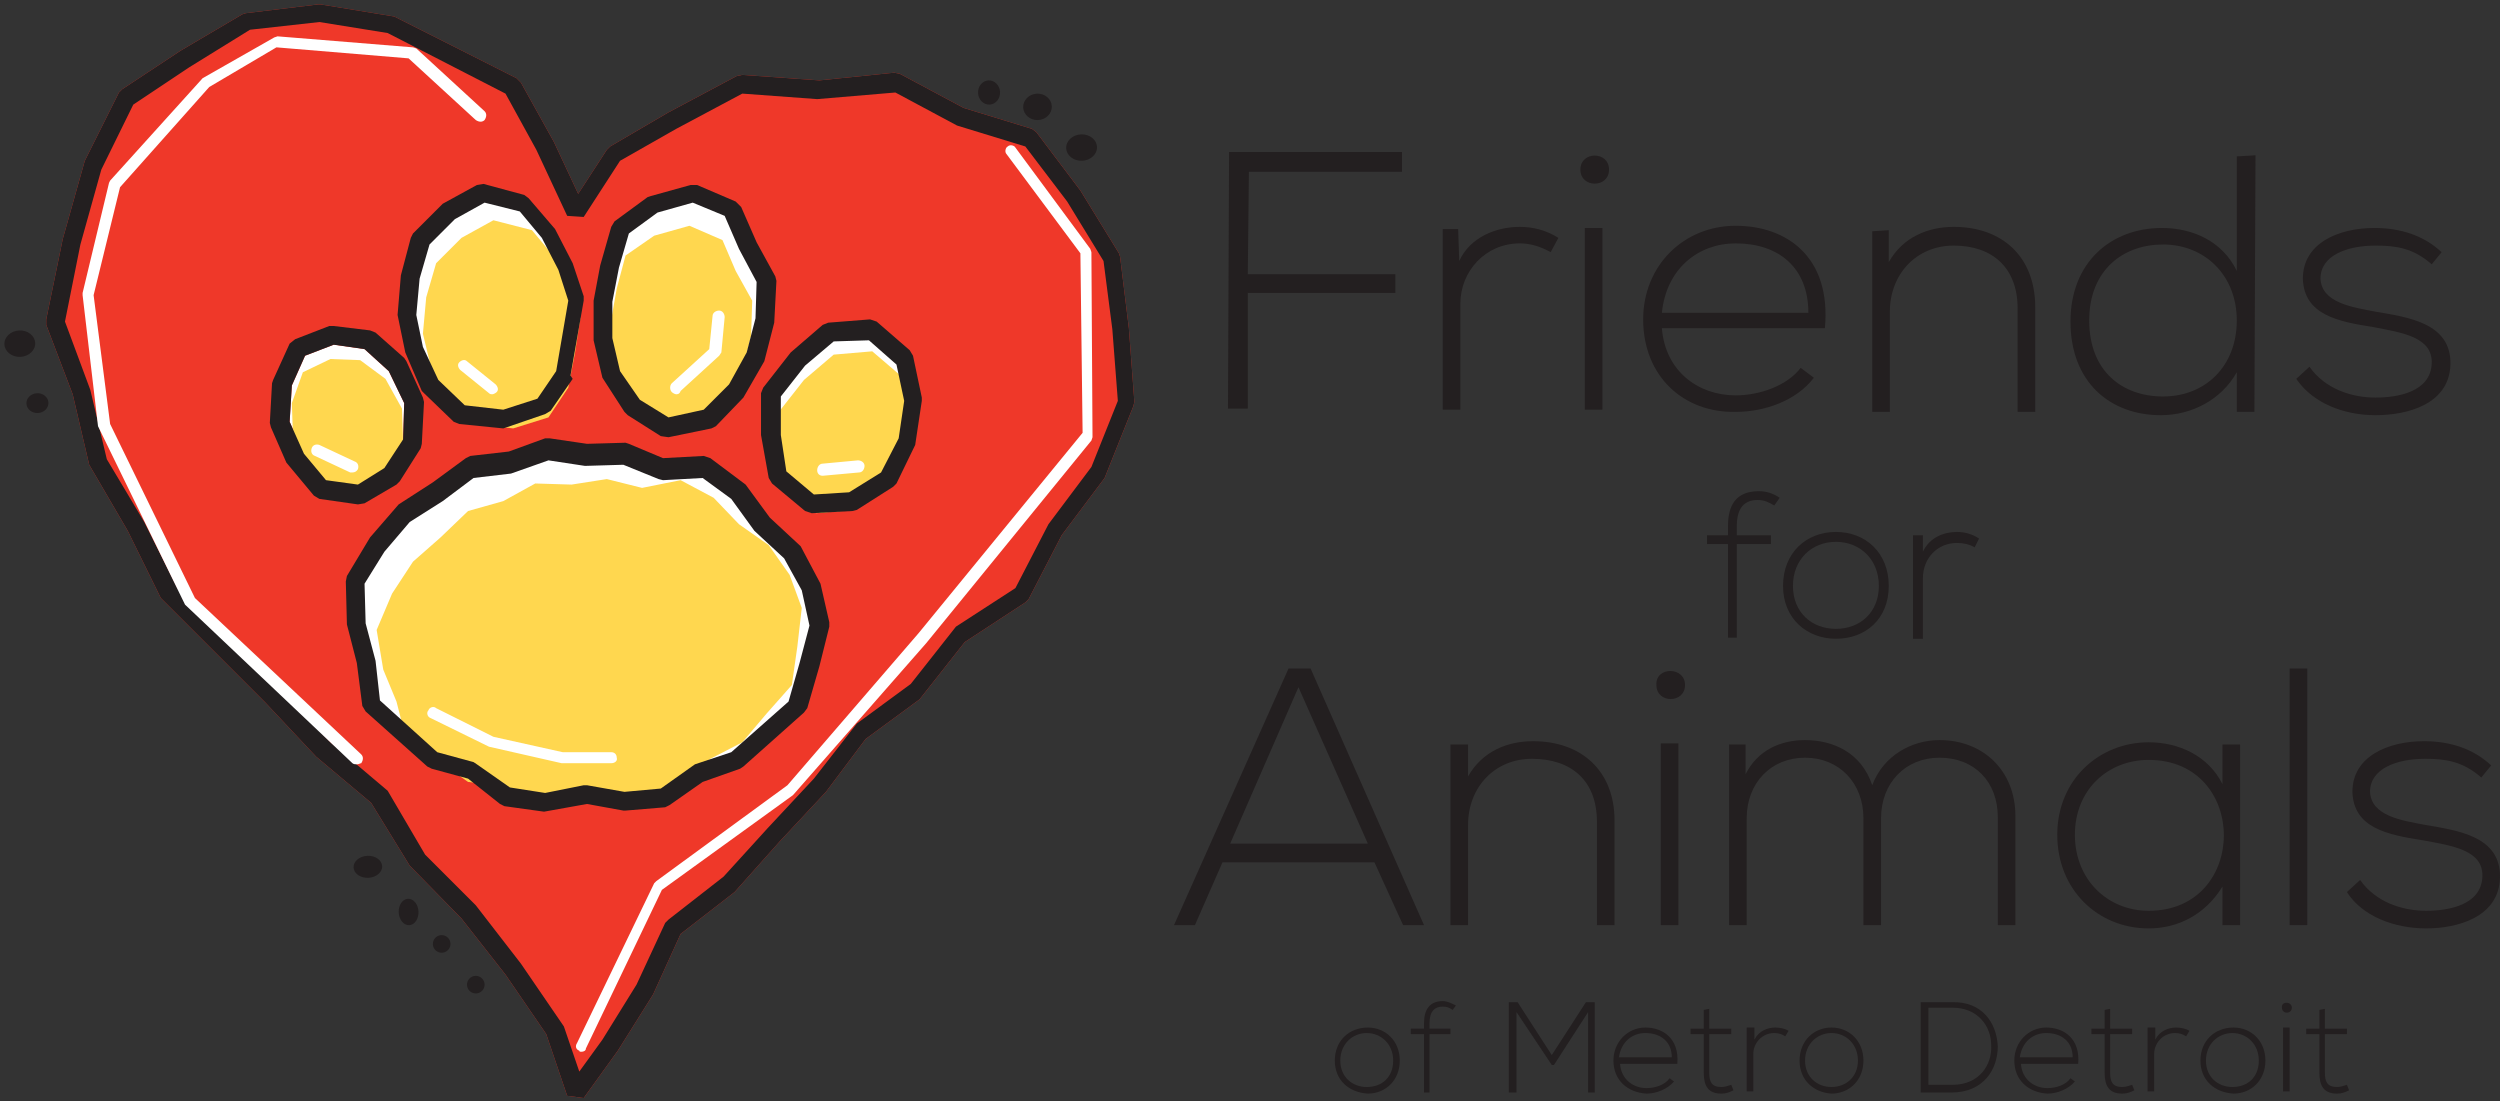 <?xml version="1.0" encoding="utf-8"?>
<!-- Generator: Adobe Illustrator 21.0.2, SVG Export Plug-In . SVG Version: 6.00 Build 0)  -->
<svg version="1.1" id="Layer_1" xmlns="http://www.w3.org/2000/svg" xmlns:xlink="http://www.w3.org/1999/xlink" x="0px" y="0px"
	 viewBox="0 0 227 100" style="enable-background:new 0 0 227 100;" xml:space="preserve">
<rect x="0" y="0" width="227" height="100" fill="#333333" stroke="none"/>
<style type="text/css">
	.st0{fill:#EF3829;}
	.st1{fill:#231F20;}
	.st2{fill:#FFFFFF;}
	.st3{fill:#FFD74F;}
</style>
<g>
	<g id="XMLID_6_">
		<g id="XMLID_41_">
			<polygon class="st0" points="52.3,19.2 55.8,13.9 61.1,10.9 67.3,7.6 74.3,8.1 81.2,7.4 87.1,10.6 93.4,12.5 97.4,17.7 
				100.8,23.3 101.6,29.8 102.1,36.5 99.6,42.8 95.7,48.1 92.6,54 87,57.7 83,62.8 78.1,66.5 74.3,71.4 70.2,75.8 66.1,80.3 
				61.1,84.2 58.5,89.8 55.3,94.9 52.3,99.2 50.3,93.5 46.5,88 42.5,82.8 37.9,78.1 34.3,72.3 29.3,68.1 24.7,63.3 20.2,58.8 
				15.3,54 12.3,47.9 8.9,42.1 7.4,35.7 5,29.3 6.5,22 8.4,15.1 11.4,8.9 16.8,5.4 22.4,2 29,1.2 35.4,2.2 41,5.1 46.6,7.8 
				49.5,13.2 52.3,19.2 			"/>
			<path class="st0" d="M53,99.7l-1.5-0.2l-1.9-5.6l-3.7-5.4l-4-5.1l-4.7-4.8l-3.5-5.7l-5-4.2l-4.6-4.9l-4.5-4.5l-5-5l-3-6.1l-3.5-6
				l-1.5-6.4l-2.4-6.3l0-0.5l1.5-7.3l2-7.1l3.1-6.2l0.3-0.3l5.3-3.5L22,1.3l0.3-0.1l6.6-0.8l0.2,0l6.7,1.1l11.1,5.6l0.4,0.4l3,5.4
				l2.2,4.7l2.6-4l0.3-0.3l5.3-3.1l6.2-3.3l0.5-0.1l7,0.5l6.8-0.7l0.5,0.1l5.8,3.1l6.2,1.9l0.4,0.3l4,5.3l3.5,5.7l0.1,0.3l0.8,6.5
				l0.5,6.7l-0.1,0.4l-2.6,6.5l-3.9,5.2l-3,5.8l-0.3,0.3l-5.5,3.6l-4.1,5.2l-4.9,3.6L75,71.9l-4.2,4.5L66.7,81l-4.9,3.8l-2.5,5.5
				l-3.2,5.1L53,99.7z M38.6,77.6l4.6,4.6l4.1,5.3l3.9,5.7l1.4,4.1l2.1-2.9l3.1-5l2.6-5.6l0.3-0.3l5-3.9l4-4.4l4.2-4.5l3.9-5
				l4.9-3.6l4.1-5.2l5.4-3.5l3-5.8l3.9-5.2l2.4-6l-0.5-6.5l-0.8-6.2l-3.3-5.4l-3.8-5l-6.2-1.9l-5.6-3L74.2,9l-6.8-0.5l-6,3.2
				l-5.1,2.9L53,19.7l-1.5-0.1l-2.8-6l-2.8-5.1L35.2,3l-6.2-1l-6.3,0.7l-5.5,3.4l-5.1,3.4l-2.9,5.9l-1.9,6.8l-1.4,7l2.3,6.2l1.5,6.3
				l3.4,5.7l3,6l4.8,4.7l4.5,4.5l4.6,4.8l5.2,4.4L38.6,77.6z"/>
		</g>
		<g id="XMLID_40_">
			<polygon class="st0" points="52.3,19.2 55.8,13.9 61.1,10.9 67.3,7.6 74.3,8.1 81.2,7.4 87.1,10.6 93.4,12.5 97.4,17.7 
				100.8,23.3 101.6,29.8 102.1,36.5 99.6,42.8 95.7,48.1 92.6,54 87,57.7 83,62.8 78.1,66.5 74.3,71.4 70.2,75.8 66.1,80.3 
				61.1,84.2 58.5,89.8 55.3,94.9 52.3,99.2 50.3,93.5 46.5,88 42.5,82.8 37.9,78.1 34.3,72.3 29.3,68.1 24.7,63.3 20.2,58.8 
				15.3,54 12.3,47.9 8.9,42.1 7.4,35.7 5,29.3 6.5,22 8.4,15.1 11.4,8.9 16.8,5.4 22.4,2 29,1.2 35.4,2.2 41,5.1 46.6,7.8 
				49.5,13.2 52.3,19.2 			"/>
			<path class="st1" d="M53,99.7l-1.5-0.2l-1.9-5.6l-3.7-5.4l-4-5.1l-4.7-4.8l-3.5-5.7l-5-4.2l-4.6-4.9l-4.5-4.5l-5-5l-3-6.1l-3.5-6
				l-1.5-6.4l-2.4-6.3l0-0.5l1.5-7.3l2-7.1l3.1-6.2l0.3-0.3l5.3-3.5L22,1.3l0.3-0.1l6.6-0.8l0.2,0l6.7,1.1l11.1,5.6l0.4,0.4l3,5.4
				l2.2,4.7l2.6-4l0.3-0.3l5.3-3.1l6.2-3.3l0.5-0.1l7,0.5l6.8-0.7l0.5,0.1l5.8,3.1l6.2,1.9l0.4,0.3l4,5.3l3.5,5.7l0.1,0.3l0.8,6.5
				l0.5,6.7l-0.1,0.4l-2.6,6.5l-3.9,5.2l-3,5.8l-0.3,0.3l-5.5,3.6l-4.1,5.2l-4.9,3.6L75,71.9l-4.2,4.5L66.7,81l-4.9,3.8l-2.5,5.5
				l-3.2,5.1L53,99.7z M38.6,77.6l4.6,4.6l4.1,5.3l3.9,5.7l1.4,4.1l2.1-2.9l3.1-5l2.6-5.6l0.3-0.3l5-3.9l4-4.4l4.2-4.5l3.9-5
				l4.9-3.6l4.1-5.2l5.4-3.5l3-5.8l3.9-5.2l2.4-6l-0.5-6.5l-0.8-6.2l-3.3-5.4l-3.8-5l-6.2-1.9l-5.6-3L74.2,9l-6.8-0.5l-6,3.2
				l-5.1,2.9L53,19.7l-1.5-0.1l-2.8-6l-2.8-5.1L35.2,3l-6.2-1l-6.3,0.7l-5.5,3.4l-5.1,3.4l-2.9,5.9l-1.9,6.8l-1.4,7l2.3,6.2l1.5,6.3
				l3.4,5.7l3,6l4.8,4.7l4.5,4.5l4.6,4.8l5.2,4.4L38.6,77.6z"/>
		</g>
		<g id="XMLID_39_">
			<path class="st2" d="M52.8,95.5c-0.1,0-0.2,0-0.2-0.1c-0.3-0.1-0.4-0.4-0.2-0.7l7-14.5l0.2-0.2l11.9-8.7l11.9-13.8l14.9-18.2
				L98.1,23l-6.7-9c-0.2-0.2-0.1-0.6,0.1-0.7c0.2-0.2,0.6-0.1,0.7,0.1l6.8,9.2l0.1,0.3l0.1,16.8l-0.1,0.3l-15,18.4L72,72.2
				l-11.9,8.6l-6.9,14.4C53.2,95.4,53,95.5,52.8,95.5z"/>
		</g>
		<g id="XMLID_38_">
			<path class="st2" d="M32.4,69.4c-0.1,0-0.3,0-0.4-0.1L16.8,54.9L8.9,38.7L7.5,26.8l0-0.2l2.4-10l0.1-0.2l8.4-9.3l6.5-3.7l0.3-0.1
				l12.3,1l0.3,0.1l6.2,5.7c0.2,0.2,0.2,0.5,0,0.8c-0.2,0.2-0.5,0.2-0.8,0l-6.1-5.6l-12-1L19,7.9L10.9,17l-2.4,9.8L10,38.5l7.7,15.8
				l15.1,14.2c0.2,0.2,0.2,0.5,0,0.8C32.7,69.3,32.6,69.4,32.4,69.4z"/>
		</g>
		<g id="XMLID_37_">
			<polygon class="st2" points="74.4,56.7 73.5,60.4 72.4,64.2 69.6,66.6 66.9,69.1 63.4,70.3 60.3,72.5 56.7,72.8 53.3,72.1 
				49.6,72.9 46,72.3 42.9,69.9 39.4,69 36.7,66.6 33.8,64 33.3,60.1 32.4,56.7 32.3,52.8 34.2,49.4 36.6,46.5 39.7,44.6 42.7,42.4 
				46.4,42 49.8,40.7 53.3,41.2 56.9,41.2 60.2,42.6 64.1,42.4 67,44.6 69.2,47.6 71.9,50.1 73.6,53.2 			"/>
			<path class="st0" d="M49.5,73.4l-3.6-0.5l-0.2-0.1l-3-2.3l-3.4-0.9L39,69.4l-5.6-5l-0.2-0.3l-0.5-3.9l-0.9-3.4l-0.1-3.9l0.1-0.3
				l2-3.4l2.6-3l3.1-2l3-2.2l0.3-0.1l3.6-0.4l3.3-1.3l0.3,0l3.5,0.6l3.5-0.1l0.2,0l3.2,1.4l3.8-0.2l0.3,0.1l3.1,2.3l2.2,3l2.7,2.5
				l1.8,3.3l0.8,3.5l0,0.2L74,60.5l-1.1,3.8l-0.2,0.2l-5.7,5l-3.3,1.2l-3,2.2L60.4,73l-3.6,0.3l-0.1,0l-3.4-0.6L49.5,73.4z
				 M46.2,71.8l3.4,0.5l3.8-0.7l3.4,0.6l3.4-0.3l3.1-2.2l3.3-1.2l5.3-4.7l1.1-3.6l0.9-3.5l-0.7-3.3l-1.7-3L68.9,48l-2.2-3l-2.8-2
				l-3.7,0.2l-0.2,0l-3.2-1.4l-3.5,0.1l-3.4-0.5l-3.4,1.3l-3.5,0.4L40,45L37,47l-2.4,2.8l-1.8,3.2l0.1,3.7l0.8,3.3l0.5,3.8l5.4,4.8
				l3.6,1L46.2,71.8z"/>
		</g>
		<g id="XMLID_36_">
			<polygon class="st2" points="52.5,27.2 51.9,30.6 51.3,34 49.3,36.9 45.8,38 41.8,37.6 39.1,35 37.6,31.8 36.9,28.6 37.3,25.1 
				38.2,21.7 40.8,19.2 43.9,17.5 47.6,18.5 49.8,21.1 51.4,24.1 			"/>
			<path class="st0" d="M45.7,38.5l-4-0.4L41.4,38l-2.8-2.7l-1.5-3.3l-0.7-3.3l0.3-3.5l1-3.5l0.1-0.2l2.7-2.6l3.1-1.7l0.4,0l3.7,1
				l0.3,0.2l2.3,2.7l1.6,3L53,27l0,0.3l-1.3,7l-2,2.9l-0.3,0.2L45.7,38.5z M42,37.1l3.7,0.4l3.2-1l1.8-2.7l1.1-6.6l-1-2.9l-1.5-2.9
				L47.3,19l-3.4-0.9l-2.9,1.6L38.7,22l-0.9,3.3l-0.3,3.3l0.7,3l1.4,3.1L42,37.1z"/>
		</g>
		<g id="XMLID_35_">
			<polygon class="st2" points="54.7,27.4 54.7,30.8 55.5,34.1 57.4,36.9 60.5,38.8 64.3,38 66.9,35.5 68.6,32.4 69.4,29.1 
				69.6,25.5 67.9,22.3 66.5,19.1 63,17.6 59.3,18.6 56.3,20.8 55.3,24.1 			"/>
			<path class="st0" d="M60.6,39.3l-0.4-0.1L57,37.2l-2-3l-0.8-3.4l0-3.5l0.6-3.2l1-3.4l0.2-0.3l3.2-2.3l3.6-1l0.3,0l3.5,1.5
				l0.3,0.3l1.4,3.2l1.7,3.1l0.1,0.3L70,29.2l-0.9,3.4l-1.8,3.2l-2.5,2.6l-0.3,0.1L60.6,39.3z M57.8,36.5l2.8,1.7l3.5-0.7l2.4-2.4
				l1.7-3l0.8-3.2l0.1-3.4l-1.6-3l-1.3-3.1l-3.2-1.3l-3.4,0.9l-2.8,2l-0.9,3.2l-0.6,3.1l0,3.3l0.8,3.1L57.8,36.5z"/>
		</g>
		<g id="XMLID_34_">
			<polygon class="st2" points="37.6,36.4 37.4,40.2 35.5,43.2 32.6,44.9 29.1,44.4 26.8,41.7 25.4,38.4 25.6,34.8 27.1,31.6 
				30.2,30.4 33.5,30.8 36.1,33.1 			"/>
			<path class="st0" d="M32.5,45.8L29,45.3L28.5,45L26,42l-1.4-3.2l-0.1-0.4l0.2-3.6l0.1-0.3l1.5-3.3l0.5-0.4l3.1-1.2l0.4,0l3.3,0.4
				l0.5,0.2l2.6,2.3l0.2,0.3l1.5,3.3l0.1,0.4l-0.2,3.8l-0.1,0.4l-1.9,3l-0.3,0.3l-2.9,1.7L32.5,45.8z M29.6,43.6l2.9,0.4l2.4-1.5
				l1.7-2.6l0.1-3.3l-1.4-2.9l-2.2-2l-2.8-0.4l-2.6,1L26.5,35l-0.2,3.3l1.3,2.9L29.6,43.6z"/>
		</g>
		<g id="XMLID_33_">
			<polygon class="st2" points="82.4,39.9 80.7,43.4 77.4,45.5 73.6,45.8 70.7,43.2 70,39.5 70,35.7 72.4,32.6 75.3,30.1 79.1,29.8 
				82.2,32.4 83,36.2 			"/>
			<path class="st0" d="M73.7,46.3l-0.4-0.1l-3-2.5l-0.2-0.3l-0.6-3.7l0-3.9l0.1-0.3l2.4-3.1l3-2.5l0.3-0.1l3.8-0.3l0.4,0.1l3,2.6
				l0.2,0.3l0.8,4l-0.6,3.9l-1.7,3.5L81,43.8l-3.3,2.1L77.4,46L73.7,46.3z M71.1,42.9l2.7,2.3l3.4-0.3l3-1.9l1.6-3.3l0.5-3.6
				l-0.7-3.5L79,30.4l-3.4,0.3L72.8,33l-2.2,2.8l0,3.6L71.1,42.9z"/>
		</g>
		<g id="XMLID_32_">
			
				<ellipse transform="matrix(0.999 -4.641782e-02 4.641782e-02 0.999 -3.934 1.956)" class="st1" cx="40.1" cy="85.7" rx="0.8" ry="0.8"/>
		</g>
		<g id="XMLID_31_">
			
				<ellipse transform="matrix(0.999 -4.641782e-02 4.641782e-02 0.999 -3.805 1.813)" class="st1" cx="37.1" cy="82.8" rx="0.9" ry="1.2"/>
		</g>
		<g id="XMLID_30_">
			
				<ellipse transform="matrix(0.999 -4.641782e-02 4.641782e-02 0.999 -3.618 1.636)" class="st1" cx="33.4" cy="78.7" rx="1.3" ry="1"/>
		</g>
		<g id="XMLID_29_">
			
				<ellipse transform="matrix(0.999 -4.641782e-02 4.641782e-02 0.999 -0.294 4.176)" class="st1" cx="89.8" cy="8.4" rx="1" ry="1.1"/>
		</g>
		<g id="XMLID_28_">
			
				<ellipse transform="matrix(0.999 -4.641782e-02 4.641782e-02 0.999 -0.351 4.385)" class="st1" cx="94.2" cy="9.7" rx="1.3" ry="1.2"/>
		</g>
		<g id="XMLID_27_">
			
				<ellipse transform="matrix(0.999 -4.641782e-02 4.641782e-02 0.999 -0.515 4.571)" class="st1" cx="98.2" cy="13.4" rx="1.4" ry="1.2"/>
		</g>
		<g id="XMLID_26_">
			<polygon class="st3" points="72.8,55.2 72.4,58.7 71.9,62.2 69.6,64.8 67.4,67.4 64.5,68.9 61.9,71.3 58.7,72.1 55.5,72 
				52.2,73.1 48.9,73.1 45.8,71.4 42.5,71 39.8,69.1 36.9,67.2 36,63.7 34.8,60.8 34.2,57.2 35.6,53.9 37.5,51 40,48.8 42.5,46.4 
				45.7,45.5 48.6,43.9 51.9,44 55.1,43.5 58.3,44.3 61.8,43.6 64.8,45.2 67.1,47.6 69.8,49.5 71.7,52.2 			"/>
		</g>
		<g id="XMLID_25_">
			<polygon class="st3" points="82.2,41.2 80.6,44.4 77.6,46.3 74.1,46.6 71.4,44.2 70.8,40.8 70.8,37.3 73,34.5 75.7,32.2 
				79.2,31.9 82,34.3 82.7,37.8 			"/>
		</g>
		<g id="XMLID_24_">
			<polygon class="st3" points="55.5,29 55.5,32 56.2,34.8 57.8,37.2 60.4,38.9 63.8,38.2 66,36 67.5,33.3 68.2,30.5 68.3,27.3 
				66.8,24.6 65.6,21.8 62.6,20.5 59.4,21.4 56.8,23.2 56,26.2 			"/>
		</g>
		<g id="XMLID_23_">
			<polygon class="st3" points="52.7,28.9 52.2,32.1 51.6,35.2 49.8,37.9 46.6,38.9 42.9,38.5 40.4,36.1 39.1,33.2 38.4,30.3 
				38.7,27 39.6,23.9 41.9,21.6 44.8,20 48.3,20.9 50.3,23.3 51.8,26.1 			"/>
		</g>
		<g id="XMLID_22_">
			<polygon class="st3" points="36.5,37.1 36.6,40.2 35.2,42.8 33,44.5 30,44.3 27.9,42.2 26.6,39.6 26.5,36.6 27.5,33.8 30,32.6 
				32.7,32.7 35,34.4 			"/>
		</g>
		<g id="XMLID_21_">
			
				<ellipse transform="matrix(0.999 -4.641782e-02 4.641782e-02 0.999 -4.104 2.101)" class="st1" cx="43.2" cy="89.4" rx="0.8" ry="0.8"/>
		</g>
		<g id="XMLID_20_">
			
				<ellipse transform="matrix(0.999 -4.641782e-02 4.641782e-02 0.999 -1.697 0.198)" class="st1" cx="3.4" cy="36.6" rx="1" ry="0.9"/>
		</g>
		<g id="XMLID_17_">
			
				<ellipse transform="matrix(0.999 -4.641782e-02 4.641782e-02 0.999 -1.448 0.119)" class="st1" cx="1.8" cy="31.2" rx="1.4" ry="1.2"/>
		</g>
		<g id="XMLID_16_">
			<path class="st1" d="M49.4,73.7l-3.6-0.5L45.4,73l-2.9-2.3l-3.3-0.9l-0.4-0.2l-5.6-5l-0.3-0.5l-0.5-3.9l-0.9-3.5l-0.1-3.9
				l0.1-0.5l2.1-3.5l2.6-3l3.1-2l3-2.2l0.4-0.2l3.5-0.4l3.3-1.2l0.4,0l3.4,0.5l3.5-0.1l0.3,0.1l3.1,1.3l3.7-0.2l0.6,0.2l3.2,2.4
				l2.2,3l2.8,2.6l1.8,3.4l0.8,3.5l0,0.4l-0.9,3.6l-1.1,3.8l-0.3,0.4l-5.5,4.9l-0.3,0.2L63.8,71l-3,2.1l-0.4,0.2l-3.6,0.3l-0.2,0
				L53.3,73L49.4,73.7z M46.3,71.5l3.2,0.5l3.5-0.7l0.3,0l3.4,0.6l3.3-0.3l3.1-2.2l3.3-1.1l5.2-4.6l1-3.5l0.9-3.4l-0.7-3.2l-1.6-2.9
				l-2.7-2.5l-2.1-2.9l-2.6-1.9l-3.6,0.2l-0.4-0.1l-3.2-1.3l-3.4,0.1l-0.1,0l-3.3-0.5l-3.4,1.2l-3.4,0.4l-2.8,2.1l-3,1.9l-2.3,2.7
				L33.1,53l0.1,3.6l0.9,3.4l0.4,3.6l5.2,4.7l3.3,0.9l0.3,0.2L46.3,71.5z"/>
		</g>
		<g id="XMLID_15_">
			<path class="st1" d="M45.7,38.9l-4-0.4l-0.5-0.2l-2.7-2.6l-0.2-0.2L36.8,32l-0.7-3.4l0.3-3.6l0.9-3.4l0.2-0.4l2.7-2.7l3.1-1.7
				l0.6-0.1l3.7,1l0.4,0.3l2.4,2.8l1.6,3.1l1,3l0,0.4l-1.2,6.8L52,34.4l-2,2.9l-0.5,0.3L46,38.8L45.7,38.9z M42.2,36.8l3.5,0.4
				l3.1-1l1.7-2.5l1.1-6.4l-0.9-2.8l-1.5-2.9l-2-2.4L44,18.4l-2.7,1.5L39,22.2l-0.9,3.1l-0.3,3.3l0.6,2.9l1.4,3L42.2,36.8z"/>
		</g>
		<g id="XMLID_14_">
			<path class="st1" d="M60.7,39.7L60,39.6L57,37.7l-0.3-0.3l-2-3.1l-0.8-3.4l0-3.6l0.6-3.2l1-3.5l0.3-0.5l3-2.2l0.3-0.1l3.6-1
				l0.6,0l3.5,1.5l0.5,0.5l1.4,3.2l1.7,3.1l0.1,0.4l-0.2,3.8l-0.9,3.5l-1.9,3.3l-2.5,2.6l-0.4,0.2L60.7,39.7z M58.1,36.3l2.6,1.6
				l3.2-0.7l2.3-2.3l1.6-2.9l0.8-3.1l0.1-3.3l-1.6-3l-1.3-3l-2.9-1.2l-3.2,0.9l-2.6,1.9l-0.9,3.1l-0.6,3.1l0,3.3l0.7,3L58.1,36.3z"
				/>
		</g>
		<g id="XMLID_13_">
			<path class="st1" d="M32.5,45.8L29,45.3L28.5,45L26,42l-1.4-3.2l-0.1-0.4l0.2-3.6l0.1-0.3l1.5-3.3l0.5-0.4l3.1-1.2l0.4,0l3.3,0.4
				l0.5,0.2l2.6,2.3l0.2,0.3l1.5,3.3l0.1,0.4l-0.2,3.8l-0.1,0.4l-1.9,3l-0.3,0.3l-2.9,1.7L32.5,45.8z M29.6,43.6l2.9,0.4l2.4-1.5
				l1.7-2.6l0.1-3.3l-1.4-2.9l-2.2-2l-2.8-0.4l-2.6,1L26.5,35l-0.2,3.3l1.3,2.9L29.6,43.6z"/>
		</g>
		<g id="XMLID_12_">
			<path class="st1" d="M73.7,46.6l-0.6-0.2l-3-2.5l-0.3-0.5l-0.7-3.9l0-3.8l0.2-0.5l2.5-3.2l2.9-2.5l0.5-0.2l3.8-0.3l0.6,0.2l3,2.6
				l0.3,0.5l0.8,3.8l0,0.3l-0.6,4l-1.7,3.5l-0.3,0.3l-3.3,2.1l-0.4,0.1L73.7,46.6z M71.4,42.8l2.5,2.1l3.2-0.2l2.9-1.8l1.6-3.1
				l0.5-3.4l-0.7-3.3l-2.5-2.2L75.7,31l-2.6,2.2L70.9,36l0,3.5L71.4,42.8z"/>
		</g>
		<g id="XMLID_11_">
			<path class="st2" d="M55.5,69.3l-4.5,0l-6.6-1.5l-5.3-2.6c-0.3-0.1-0.4-0.5-0.2-0.7c0.1-0.3,0.5-0.4,0.7-0.2l5.2,2.6l6.3,1.4h4.4
				c0.3,0,0.5,0.2,0.5,0.5C56.1,69.1,55.8,69.3,55.5,69.3z"/>
		</g>
		<g id="XMLID_10_">
			<path class="st2" d="M32,42.9c-0.1,0-0.1,0-0.2,0l-3.2-1.5c-0.3-0.1-0.4-0.4-0.3-0.7c0.1-0.3,0.4-0.4,0.7-0.3l3.2,1.5
				c0.3,0.1,0.4,0.4,0.3,0.7C32.4,42.8,32.2,42.9,32,42.9z"/>
		</g>
		<g id="XMLID_9_">
			<path class="st2" d="M44.7,35.8c-0.1,0-0.2,0-0.3-0.1l-2.6-2.1c-0.2-0.2-0.3-0.5-0.1-0.7c0.2-0.2,0.5-0.3,0.7-0.1l2.6,2.1
				c0.2,0.2,0.3,0.5,0.1,0.7C45,35.7,44.8,35.8,44.7,35.8z"/>
		</g>
		<g id="XMLID_8_">
			<path class="st2" d="M61.4,35.8c-0.1,0-0.3-0.1-0.4-0.2c-0.2-0.2-0.2-0.6,0-0.8l3.4-3.1l0.3-3c0-0.3,0.3-0.5,0.6-0.5
				c0.3,0,0.5,0.3,0.5,0.6l-0.3,3.2l-0.2,0.3l-3.5,3.2C61.7,35.8,61.5,35.8,61.4,35.8z"/>
		</g>
		<g id="XMLID_7_">
			<path class="st2" d="M74.7,43.2c-0.3,0-0.5-0.2-0.5-0.5c0-0.3,0.2-0.6,0.5-0.6l3.2-0.3c0.3,0,0.6,0.2,0.6,0.5
				c0,0.3-0.2,0.6-0.5,0.6L74.7,43.2C74.7,43.2,74.7,43.2,74.7,43.2z"/>
		</g>
	</g>
	<g>
		<g id="XMLID_105_">
			<path id="XMLID_122_" class="st1" d="M113.3,24.9l13.4,0l0,1.7l-13.4,0l0,10.5l-1.8,0l0.1-23.3l15.7,0l0,1.8l-13.9,0L113.3,24.9z
				"/>
			<path id="XMLID_119_" class="st1" d="M132.4,20.8l0.1,2.9c1-2.2,3.4-3.1,5.5-3.1c1.2,0,2.4,0.3,3.5,1l-0.7,1.3
				c-0.9-0.5-1.8-0.8-2.8-0.8c-3.1,0-5.4,2.5-5.4,5.5l0,9.6l-1.6,0l0-16.4L132.4,20.8z"/>
			<path id="XMLID_116_" class="st1" d="M146.1,15.4c0,1.7-2.6,1.7-2.6,0C143.5,13.7,146.1,13.7,146.1,15.4z M143.9,20.7l0,16.5
				l1.6,0l0-16.5L143.9,20.7z"/>
			<path id="XMLID_113_" class="st1" d="M149.2,29c0-4.9,3.7-8.5,8.4-8.5c4.6,0,8.7,2.8,8.1,9.3l-14.8,0c0.3,3.9,3.3,6.1,6.7,6.1
				c2.2,0,4.7-0.9,5.9-2.5l1.2,0.9c-1.6,2.1-4.5,3.1-7.1,3.1C152.9,37.5,149.2,34.2,149.2,29z M164.2,28.4c0-4.1-2.7-6.3-6.6-6.3
				c-3.4,0-6.3,2.3-6.7,6.3L164.2,28.4z"/>
			<path id="XMLID_111_" class="st1" d="M171.5,20.9l0,2.9c1.3-2.3,3.6-3.2,5.9-3.2c4.4,0,7.4,2.7,7.4,7.3l0,9.5l-1.6,0l0-9.4
				c0-3.7-2.3-5.7-5.8-5.7c-3.4,0-5.8,2.6-5.8,6l0,9.1l-1.6,0l0-16.4L171.5,20.9z"/>
			<path id="XMLID_108_" class="st1" d="M204.8,14.1l-0.1,23.3l-1.6,0l0-3.6c-1.4,2.5-4.1,3.9-6.9,3.9c-4.6,0-8.2-3-8.2-8.5
				c0-5.4,3.7-8.5,8.3-8.5c2.8,0,5.5,1.2,6.8,3.9l0-10.4L204.8,14.1z M189.7,29.1c0,4.6,3,6.9,6.7,6.9c3.9,0,6.7-2.8,6.7-6.9
				c0-4.1-2.9-6.9-6.7-6.9C192.8,22.2,189.7,24.5,189.7,29.1z"/>
			<path id="XMLID_106_" class="st1" d="M220.8,24c-1.7-1.5-3.3-1.7-5.1-1.7c-2.6,0-5,0.9-5,3c0.1,2.2,2.9,2.6,5,3
				c2.9,0.5,6.9,1,6.8,4.8c-0.1,3.6-3.9,4.6-6.8,4.6c-2.9,0-5.7-1.1-7.2-3.3l1.2-1.1c1.4,2,3.8,2.8,6,2.8c2,0,5-0.5,5.1-3.1
				c0.1-2.4-2.7-2.8-5.3-3.3c-3.2-0.5-6.3-1.1-6.4-4.4c0-3.2,3.2-4.6,6.5-4.6c2.4,0,4.5,0.7,6.1,2.2L220.8,24z"/>
		</g>
		<g id="XMLID_68_">
			<path id="XMLID_102_" class="st1" d="M121.2,96.3c0-1.8,1.3-3,3-3c1.6,0,2.9,1.2,2.9,3c0,1.8-1.3,3-2.9,3
				C122.5,99.2,121.2,98.1,121.2,96.3z M126.5,96.3c0-1.5-1.1-2.5-2.4-2.5c-1.3,0-2.4,1-2.4,2.5c0,1.5,1.1,2.4,2.4,2.4
				C125.5,98.7,126.5,97.8,126.5,96.3z"/>
			<path id="XMLID_100_" class="st1" d="M129.3,99.2v-5.3h-1.2v-0.5h1.2v-0.5c0-1.2,0.5-2,1.7-2c0.4,0,0.8,0.2,1.2,0.4l-0.3,0.4
				c-0.3-0.2-0.5-0.3-0.9-0.3c-0.7,0-1.2,0.4-1.2,1.5v0.5h1.9v0.5h-1.9v5.3H129.3z"/>
			<path id="XMLID_98_" class="st1" d="M144.2,91.9l-3.1,4.8h-0.2l-3.2-4.8v7.3H137v-8.2c0.3,0,0.4,0,0.8,0l3.1,4.8l3.1-4.8h0.8v8.2
				h-0.6V91.9z"/>
			<path id="XMLID_94_" class="st1" d="M146.5,96.3c0-1.7,1.3-3,2.9-3c1.6,0,3.1,1,2.9,3.3h-5.2c0.1,1.4,1.2,2.2,2.4,2.2
				c0.8,0,1.7-0.3,2.1-0.9l0.4,0.3c-0.6,0.7-1.6,1.1-2.5,1.1C147.8,99.2,146.5,98.1,146.5,96.3z M151.8,96c0-1.4-1-2.2-2.4-2.2
				c-1.2,0-2.2,0.8-2.4,2.2H151.8z"/>
			<path id="XMLID_92_" class="st1" d="M155.2,91.6v1.8h2v0.5h-2v3.5c0,0.8,0.2,1.3,1.1,1.3c0.3,0,0.6-0.1,0.9-0.2l0.2,0.5
				c-0.4,0.2-0.7,0.3-1.1,0.3c-1.2,0-1.6-0.7-1.6-1.9v-3.5h-1.2v-0.5h1.2v-1.7L155.2,91.6z"/>
			<path id="XMLID_90_" class="st1" d="M159.3,93.4l0,1c0.4-0.8,1.2-1.1,1.9-1.1c0.4,0,0.9,0.1,1.2,0.3l-0.3,0.5
				c-0.3-0.2-0.6-0.3-1-0.3c-1.1,0-1.9,0.9-1.9,1.9v3.4h-0.6v-5.8H159.3z"/>
			<path id="XMLID_87_" class="st1" d="M163.4,96.3c0-1.8,1.3-3,2.9-3c1.6,0,2.9,1.2,2.9,3c0,1.8-1.3,3-2.9,3
				C164.7,99.2,163.4,98.1,163.4,96.3z M168.7,96.3c0-1.5-1.1-2.5-2.4-2.5c-1.3,0-2.4,1-2.4,2.5c0,1.5,1.1,2.4,2.4,2.4
				C167.6,98.7,168.7,97.8,168.7,96.3z"/>
			<path id="XMLID_84_" class="st1" d="M181.4,95c0,2.1-1.3,4.2-4.2,4.2c-0.9,0-1.9,0-2.8,0v-8.2c0.9,0,1.9,0,2.8,0
				C180,90.9,181.3,92.9,181.4,95z M175.1,91.5v7h2.2c2.4,0,3.6-1.8,3.5-3.6c0-1.7-1.2-3.4-3.5-3.4H175.1z"/>
			<path id="XMLID_81_" class="st1" d="M182.9,96.3c0-1.7,1.3-3,2.9-3c1.6,0,3.1,1,2.9,3.3h-5.2c0.1,1.4,1.2,2.2,2.4,2.2
				c0.8,0,1.7-0.3,2.1-0.9l0.4,0.3c-0.6,0.7-1.6,1.1-2.5,1.1C184.2,99.2,182.9,98.1,182.9,96.3z M188.2,96c0-1.4-1-2.2-2.4-2.2
				c-1.2,0-2.2,0.8-2.4,2.2H188.2z"/>
			<path id="XMLID_79_" class="st1" d="M191.6,91.6v1.8h2v0.5h-2v3.5c0,0.8,0.2,1.3,1.1,1.3c0.3,0,0.6-0.1,0.9-0.2l0.2,0.5
				c-0.4,0.2-0.7,0.3-1.1,0.3c-1.2,0-1.6-0.7-1.6-1.9v-3.5h-1.2v-0.5h1.2v-1.7L191.6,91.6z"/>
			<path id="XMLID_77_" class="st1" d="M195.7,93.4l0,1c0.4-0.8,1.2-1.1,1.9-1.1c0.4,0,0.9,0.1,1.2,0.3l-0.3,0.5
				c-0.3-0.2-0.6-0.3-1-0.3c-1.1,0-1.9,0.9-1.9,1.9v3.4h-0.6v-5.8H195.7z"/>
			<path id="XMLID_74_" class="st1" d="M199.8,96.3c0-1.8,1.3-3,3-3c1.6,0,2.9,1.2,2.9,3c0,1.8-1.3,3-2.9,3
				C201.1,99.2,199.8,98.1,199.8,96.3z M205.1,96.3c0-1.5-1.1-2.5-2.4-2.5c-1.3,0-2.4,1-2.4,2.5c0,1.5,1.1,2.4,2.4,2.4
				C204.1,98.7,205.1,97.8,205.1,96.3z"/>
			<path id="XMLID_71_" class="st1" d="M208.1,91.5c0,0.6-0.9,0.6-0.9,0C207.1,90.9,208.1,90.9,208.1,91.5z M207.3,93.3v5.8h0.6
				v-5.8H207.3z"/>
			<path id="XMLID_69_" class="st1" d="M211.1,91.6v1.8h2v0.5h-2v3.5c0,0.8,0.2,1.3,1.1,1.3c0.3,0,0.6-0.1,0.9-0.2l0.2,0.5
				c-0.4,0.2-0.7,0.3-1.1,0.3c-1.2,0-1.6-0.7-1.6-1.9v-3.5h-1.2v-0.5h1.2v-1.7L211.1,91.6z"/>
		</g>
		<g id="XMLID_60_">
			<path id="XMLID_66_" class="st1" d="M156.9,57.9v-8.5H155v-0.8h1.9v-0.8c0-1.9,0.7-3.2,2.8-3.2c0.7,0,1.3,0.2,1.9,0.6l-0.5,0.7
				c-0.5-0.3-0.9-0.5-1.5-0.5c-1.2,0-1.9,0.7-1.9,2.4v0.8h3.1v0.8h-3.1v8.5H156.9z"/>
			<path id="XMLID_63_" class="st1" d="M161.9,53.2c0-3,2.1-4.9,4.8-4.9c2.7,0,4.8,1.9,4.8,4.9s-2.1,4.8-4.8,4.8
				C164.1,58,161.9,56.2,161.9,53.2z M170.6,53.2c0-2.4-1.7-4-3.9-4s-3.9,1.6-3.9,4s1.7,3.9,3.9,3.9S170.6,55.6,170.6,53.2z"/>
			<path id="XMLID_61_" class="st1" d="M174.6,48.4l0,1.7c0.6-1.3,1.9-1.8,3.1-1.8c0.7,0,1.4,0.2,2,0.6l-0.4,0.8
				c-0.5-0.3-1.1-0.4-1.6-0.4c-1.8,0-3.1,1.4-3.1,3.2v5.5h-0.9v-9.4H174.6z"/>
		</g>
		<g id="XMLID_18_">
			<path id="XMLID_57_" class="st1" d="M127.4,84l-2.6-5.7H111l-2.5,5.7h-1.9l10.4-23.3h2L129.3,84H127.4z M124.2,76.6l-6.3-14.2
				l-6.2,14.2H124.2z"/>
			<path id="XMLID_55_" class="st1" d="M133.3,67.6v2.9c1.3-2.3,3.6-3.2,5.9-3.2c4.4,0,7.4,2.7,7.4,7.2V84h-1.6v-9.4
				c0-3.7-2.3-5.7-5.9-5.7c-3.4,0-5.8,2.6-5.8,6V84h-1.6V67.6H133.3z"/>
			<path id="XMLID_52_" class="st1" d="M153,62.2c0,1.7-2.6,1.7-2.6,0C150.3,60.5,153,60.5,153,62.2z M150.8,67.5V84h1.6V67.5H150.8
				z"/>
			<path id="XMLID_50_" class="st1" d="M181.4,84v-9.8c0-3.2-2.1-5.4-5.3-5.4c-3.1,0-5.3,2.3-5.3,5.5V84h-1.6v-9.7
				c0-3.2-2.2-5.5-5.3-5.5c-3.1,0-5.3,2.3-5.3,5.5V84h-1.6V67.6h1.5l0,2.7c1.1-2.2,3.2-3.1,5.4-3.1c2.5,0,5.1,1.1,6.1,4.1
				c1-2.7,3.6-4.1,6.1-4.1c4,0,6.9,2.8,6.9,6.9V84H181.4z"/>
			<path id="XMLID_47_" class="st1" d="M203.4,67.6c0,5.5,0,10.9,0,16.4h-1.6v-3.5c-1.6,2.6-4.1,3.8-6.7,3.8c-4.6,0-8.3-3.5-8.3-8.5
				c0-5,3.8-8.4,8.3-8.4c2.7,0,5.4,1.2,6.7,3.8v-3.6H203.4z M188.4,75.8c0,4.1,3,6.9,6.7,6.9c9.1,0,9.1-13.7,0-13.7
				C191.4,69,188.4,71.7,188.4,75.8z"/>
			<path id="XMLID_45_" class="st1" d="M209.5,60.7V84h-1.6V60.7H209.5z"/>
			<path id="XMLID_19_" class="st1" d="M225.3,70.6c-1.7-1.5-3.3-1.7-5.1-1.7c-2.6,0-5,0.9-5,3c0.1,2.2,2.9,2.6,5,3
				c2.9,0.5,6.9,1,6.8,4.8c-0.1,3.6-3.9,4.6-6.7,4.6c-2.9,0-5.8-1.1-7.2-3.3l1.2-1.1c1.4,2,3.8,2.8,6,2.8c2,0,5-0.5,5.1-3.1
				c0.1-2.4-2.7-2.8-5.4-3.3c-3.2-0.5-6.3-1.1-6.4-4.4c0-3.2,3.2-4.6,6.5-4.6c2.4,0,4.5,0.7,6.1,2.2L225.3,70.6z"/>
		</g>
	</g>
</g>
</svg>
